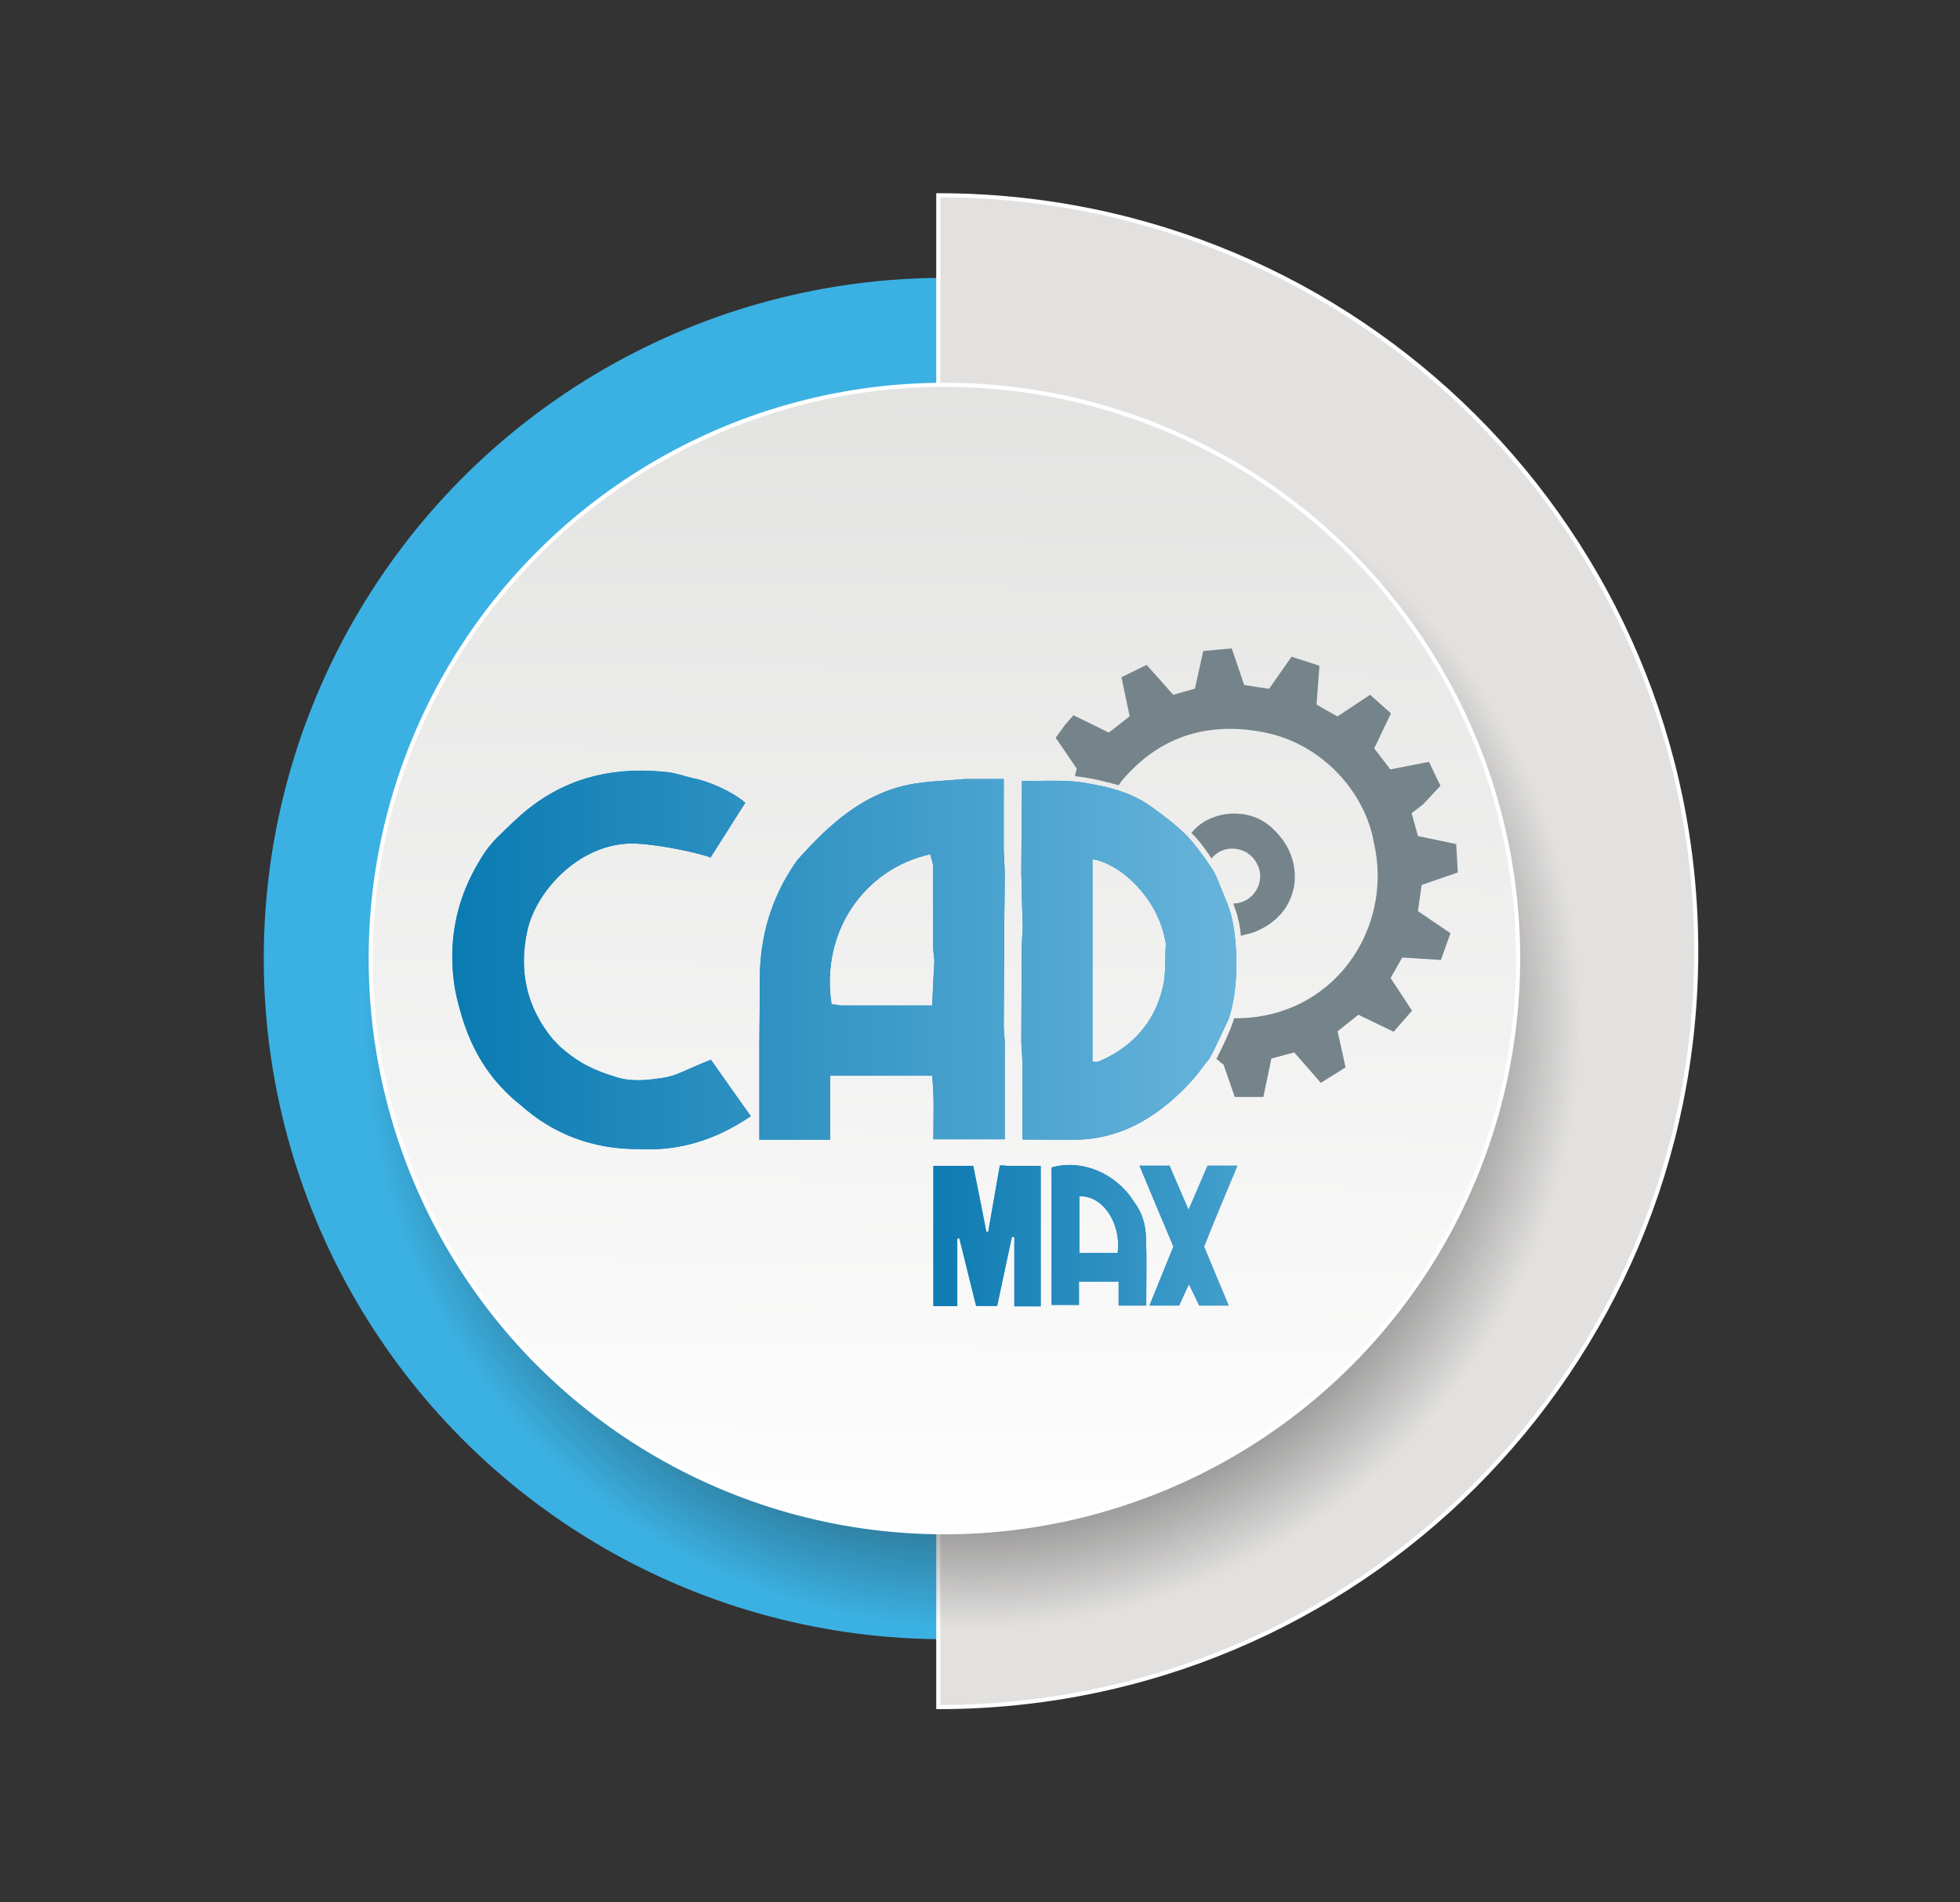 <?xml version="1.0" encoding="utf-8"?>
<!-- Generator: Adobe Illustrator 26.5.0, SVG Export Plug-In . SVG Version: 6.00 Build 0)  -->
<svg version="1.1" id="Layer_1" xmlns="http://www.w3.org/2000/svg" xmlns:xlink="http://www.w3.org/1999/xlink" x="0px" y="0px"
	 viewBox="0 0 958.6 930.4" style="enable-background:new 0 0 958.6 930.4;" xml:space="preserve">
<rect x="0" y="0" width="958.6" height="930.4" fill="#333333" stroke="none"/>
<style type="text/css">
	.st0{fill:#3BB1E3;}
	.st1{fill:#E2E1E0;}
	.st2{fill:none;stroke:#FFFFFF;stroke-width:2;stroke-miterlimit:10;}
	.st3{fill:url(#SVGID_1_);}
	.st4{fill:url(#SVGID_00000099629900747095876530000017568579079176961961_);}
	.st5{fill:#2188BB;}
	.st6{fill:url(#SVGID_00000099649250352218732540000006308798213536902825_);}
	.st7{fill:url(#SVGID_00000118387257480140961430000006733804378555907728_);}
	.st8{fill:url(#SVGID_00000029765497468135126110000015584202675571760552_);}
	.st9{fill:#3896C5;}
	.st10{fill:url(#SVGID_00000138533551759834847480000011898891066817603715_);}
	.st11{fill:url(#SVGID_00000157274767226878214000000006810116881091490484_);}
	.st12{fill:url(#SVGID_00000087386657241004966750000009778992524378252201_);}
	.st13{fill:#75838A;}
</style>
<circle class="st0" cx="461.9" cy="468.8" r="332.9"/>
<path class="st1" d="M458.9,95.5c204.2,0,370.7,165.5,370.7,369.7S663.1,834.9,458.9,834.9"/>
<path class="st2" d="M458.9,834.9c205.2,0,370.7-165.5,370.7-369.7S664.1,95.5,458.9,95.5V834.9z"/>
<radialGradient id="SVGID_1_" cx="474.858" cy="498.849" r="302.117" gradientUnits="userSpaceOnUse">
	<stop  offset="0.508" style="stop-color:#181716"/>
	<stop  offset="0.986" style="stop-color:#181716;stop-opacity:0"/>
</radialGradient>
<circle class="st3" cx="474.9" cy="498.8" r="302.1"/>
<linearGradient id="SVGID_00000052067108130695685250000003917822829542182061_" gradientUnits="userSpaceOnUse" x1="465.846" y1="191.901" x2="457.767" y2="752.975">
	<stop  offset="0" style="stop-color:#E3E3E2"/>
	<stop  offset="1" style="stop-color:#FEFEFE"/>
</linearGradient>
<circle style="fill:url(#SVGID_00000052067108130695685250000003917822829542182061_);" cx="461.9" cy="468.8" r="280.6"/>
<circle class="st2" cx="461.9" cy="468.8" r="280.6"/>
<g>
	<g>
		<g>
			<path class="st5" d="M603,451.6c-1.5-8.1-3.8-11.9-6.2-18.2c-0.8-2-2.6-6.5-3.9-8.3c-1.3-1.8-2.4-3.7-3.7-5.5
				c-1.3-1.7-4-5.4-5.9-7.7c-5.5-6.5-12.4-11.6-19.3-16.7c-7.1-5.3-14.7-8.3-24-10.5c-5.4-1-9.7-2.2-16.5-2.6
				c-7.6-0.5-15.4-0.1-23.7-0.1c0,2.1,0,3.6,0,5.1c-0.1,13.1-0.2,26.1-0.3,39.2c0.2,9.1,0.4,18.2,0.7,27.4
				c-0.2,3.7-0.5,7.5-0.5,11.2c-0.1,14.9-0.1,29.7-0.2,44.6c0.2,3.4,0.4,6.8,0.6,10.2v37.6c9.1,0,16.4,0.1,25.3,0.1
				c23.7,0,42.9-12.4,58.5-30c2.9-3.3,4.6-6.2,7.5-9.5c2.5-4.3,6.9-14.1,9.6-19.8C605.8,483.3,605.3,464.3,603,451.6z M568.6,483.4
				c-4.1,16.5-14.5,28.4-30.2,35.3c-0.7,0.3-1.4,0.6-2.1,0.7c-0.3,0.1-0.7-0.1-2-0.2c0-18,0-36.1,0-54.2c0-14.9,0-29.8,0-44.8
				c13.5,2.1,32.5,19,35.9,41.4C569.7,468.9,570.4,476.4,568.6,483.4z"/>
			<path class="st5" d="M491.4,426.3c-0.2-3.4-0.3-6.9-0.5-10.3c-0.4,0.3-0.8,0.5-1.2,0.8c0.4-0.2,0.9-0.5,1.2-0.8
				c0-11.3,0-22.6,0-35c-6.6,0-12.8,0-19,0c-9.2,0.9-18.6,1-27.6,2.8c-23,4.8-39.3,20-54.3,36.8c-12.6,17.6-18.4,37.2-18.4,58.7
				c0,10-0.1,20.1-0.2,30.1c0,15.9,0,31.9,0,48c3.3,0,5.7,0,8.2,0c8.6,0,17.3,0,26.4,0c0-10.5,0-20.4,0-31.3c6.4,0,12.2,0,18,0
				c10.6,0,21.1,0,31.9,0c1.1,11,0.6,20.1,0.6,31.1c1.6,0,22.9,0,34.9,0c0-16.9,0-31.9,0-47.8c-0.2-2.3-0.3-4.6-0.5-6.9
				c0.1-18.3,0.2-36.6,0.3-54.8C491.3,440.6,491.4,433.4,491.4,426.3z M455.9,491.8c-5.4,0-10.6,0-15.8,0c-9.5,0-19,0-28.5,0
				c-1.7-0.2-3.3-0.5-4.9-0.7c-5.5-35.2,15.9-66.1,48.2-73.3c0.5,1.9,1.4,3.8,1.4,5.7c0.1,13.1,0.1,26.3,0.1,39.5
				c0,2.2,0.4,4.5,0.6,6.7C456.6,476.7,456.3,483.7,455.9,491.8z"/>
			<path class="st5" d="M332.6,524.7c-2.8,1.2-5.7,2.1-8.7,2.5c-7.4,1.1-14.8,2-22.5-0.4c-10.5-3.2-18.2-6.7-27-14.5
				c-1.2-0.9-2.8-3-4-4c-12.9-15.7-16.8-33.5-12.5-53.1c4.4-20.1,26.7-44,53.6-42.6c11.7,0.6,30.6,4.6,36,6.8
				c5.7-9,11.4-17.9,17-26.8c-6.1-5.3-17.8-10.6-25.7-12c-4-1-7.9-2.4-11.9-2.9c-24.9-2.9-48,1.8-68,17.5
				c-5.5,4.3-10.4,9.2-15.4,14.1c-3.2,3.1-5.9,6.6-8.2,10.4c-1.6,2.7-3.2,5.4-4.6,8.2c-8.4,16.7-11.1,34.6-8.6,53
				c0.7,5.3,2.1,10.4,3.6,15.6c3.4,11.7,8.9,22.8,16.7,32.1c3.5,4.1,7.3,8,11.7,11.4c16.6,15,36.2,22.1,58.4,22
				c20,1.1,37.9-4.7,54.7-16.1c-6.9-9.7-13.3-18.8-19.5-27.6C342.4,520.4,337.4,522.6,332.6,524.7z"/>
		</g>
	</g>
	<g>
		<g>
			
				<linearGradient id="SVGID_00000132051979187597893220000014895190208540319901_" gradientUnits="userSpaceOnUse" x1="-443.346" y1="-637.52" x2="-59.854" y2="-637.52" gradientTransform="matrix(1 0 0 1 664.544 1106.89)">
				<stop  offset="0" style="stop-color:#0A7BB2"/>
				<stop  offset="1" style="stop-color:#67B4DB"/>
			</linearGradient>
			<path style="fill:url(#SVGID_00000132051979187597893220000014895190208540319901_);" d="M603,451.6c-1.5-8.1-3.8-11.9-6.2-18.2
				c-0.8-2-2.6-6.5-3.9-8.3c-1.3-1.8-2.4-3.7-3.7-5.5c-1.3-1.7-4-5.4-5.9-7.7c-5.5-6.5-12.4-11.6-19.3-16.7
				c-7.1-5.3-14.7-8.3-24-10.5c-5.4-1-9.7-2.2-16.5-2.6c-7.6-0.5-15.4-0.1-23.7-0.1c0,2.1,0,3.6,0,5.1c-0.1,13.1-0.2,26.1-0.3,39.2
				c0.2,9.1,0.4,18.2,0.7,27.4c-0.2,3.7-0.5,7.5-0.5,11.2c-0.1,14.9-0.1,29.7-0.2,44.6c0.2,3.4,0.4,6.8,0.6,10.2v37.6
				c9.1,0,16.4,0.1,25.3,0.1c23.7,0,42.9-12.4,58.5-30c2.9-3.3,4.6-6.2,7.5-9.5c2.5-4.3,6.9-14.1,9.6-19.8
				C605.8,483.3,605.3,464.3,603,451.6z M568.6,483.4c-4.1,16.5-14.5,28.4-30.2,35.3c-0.7,0.3-1.4,0.6-2.1,0.7
				c-0.3,0.1-0.7-0.1-2-0.2c0-18,0-36.1,0-54.2c0-14.9,0-29.8,0-44.8c13.5,2.1,32.5,19,35.9,41.4
				C569.7,468.9,570.4,476.4,568.6,483.4z"/>
			
				<linearGradient id="SVGID_00000033349673423974767010000001134262349808706472_" gradientUnits="userSpaceOnUse" x1="-443.346" y1="-637.52" x2="-59.854" y2="-637.52" gradientTransform="matrix(1 0 0 1 664.544 1106.89)">
				<stop  offset="0" style="stop-color:#0A7BB2"/>
				<stop  offset="1" style="stop-color:#67B4DB"/>
			</linearGradient>
			<path style="fill:url(#SVGID_00000033349673423974767010000001134262349808706472_);" d="M491.4,426.3c-0.2-3.4-0.3-6.9-0.5-10.3
				c-0.4,0.3-0.8,0.5-1.2,0.8c0.4-0.2,0.9-0.5,1.2-0.8c0-11.3,0-22.6,0-35c-6.6,0-12.8,0-19,0c-9.2,0.9-18.6,1-27.6,2.8
				c-23,4.8-39.3,20-54.3,36.8c-12.6,17.6-18.4,37.2-18.4,58.7c0,10-0.1,20.1-0.2,30.1c0,15.9,0,31.9,0,48c3.3,0,5.7,0,8.2,0
				c8.6,0,17.3,0,26.4,0c0-10.5,0-20.4,0-31.3c6.4,0,12.2,0,18,0c10.6,0,21.1,0,31.9,0c1.1,11,0.6,20.1,0.6,31.1
				c1.6,0,22.9,0,34.9,0c0-16.9,0-31.9,0-47.8c-0.2-2.3-0.3-4.6-0.5-6.9c0.1-18.3,0.2-36.6,0.3-54.8
				C491.3,440.6,491.4,433.4,491.4,426.3z M455.9,491.8c-5.4,0-10.6,0-15.8,0c-9.5,0-19,0-28.5,0c-1.7-0.2-3.3-0.5-4.9-0.7
				c-5.5-35.2,15.9-66.1,48.2-73.3c0.5,1.9,1.4,3.8,1.4,5.7c0.1,13.1,0.1,26.3,0.1,39.5c0,2.2,0.4,4.5,0.6,6.7
				C456.6,476.7,456.3,483.7,455.9,491.8z"/>
			
				<linearGradient id="SVGID_00000072268798834254446340000005035391505271588752_" gradientUnits="userSpaceOnUse" x1="-443.346" y1="-637.52" x2="-59.854" y2="-637.52" gradientTransform="matrix(1 0 0 1 664.544 1106.89)">
				<stop  offset="0" style="stop-color:#0A7BB2"/>
				<stop  offset="1" style="stop-color:#67B4DB"/>
			</linearGradient>
			<path style="fill:url(#SVGID_00000072268798834254446340000005035391505271588752_);" d="M332.6,524.7c-2.8,1.2-5.7,2.1-8.7,2.5
				c-7.4,1.1-14.8,2-22.5-0.4c-10.5-3.2-18.2-6.7-27-14.5c-1.2-0.9-2.8-3-4-4c-12.9-15.7-16.8-33.5-12.5-53.1
				c4.4-20.1,26.7-44,53.6-42.6c11.7,0.6,30.6,4.6,36,6.8c5.7-9,11.4-17.9,17-26.8c-6.1-5.3-17.8-10.6-25.7-12
				c-4-1-7.9-2.4-11.9-2.9c-24.9-2.9-48,1.8-68,17.5c-5.5,4.3-10.4,9.2-15.4,14.1c-3.2,3.1-5.9,6.6-8.2,10.4
				c-1.6,2.7-3.2,5.4-4.6,8.2c-8.4,16.7-11.1,34.6-8.6,53c0.7,5.3,2.1,10.4,3.6,15.6c3.4,11.7,8.9,22.8,16.7,32.1
				c3.5,4.1,7.3,8,11.7,11.4c16.6,15,36.2,22.1,58.4,22c20,1.1,37.9-4.7,54.7-16.1c-6.9-9.7-13.3-18.8-19.5-27.6
				C342.4,520.4,337.4,522.6,332.6,524.7z"/>
		</g>
	</g>
</g>
<g>
	<g>
		<path class="st9" d="M605.2,570.1c-5.1,0-9.8,0-14.6,0c-3,6.9-5.9,13.7-9.3,21.6c-3.5-8.1-6.5-15-9.3-21.6c-5.1,0-9.6,0-14.7,0
			c5.6,13.5,11.1,26.5,16.6,39.6c-4,9.6-7.6,18.8-11.7,28.8c5.4,0,9.9,0,14.5,0c1.6-3.4,2.8-6.3,4.8-10.4c2.1,4.4,3.6,7.5,5,10.4
			c5.1,0,9.5,0,14.4,0c-4.1-9.9-8-19.2-12-28.8C594.2,596.3,599.6,583.4,605.2,570.1z"/>
		<path class="st9" d="M489,570c-1.9,11-3.8,21.8-5.7,32.5c-0.3,0-0.6-0.1-0.9-0.1c-2.1-10.7-4.2-21.4-6.4-32.2c-6.7,0-13,0-19.5,0
			c0,23,0,45.7,0,68.6c4,0,7.6,0,11.7,0c0-11.3,0-22.2,0-33.1c0.3,0,0.7-0.1,1-0.1c2.7,11.1,5.4,21.7,8.2,33.1c2,0,7.6,0,10.3,0
			c2.5-11.8,4.8-22.6,7.2-33.8c0.4,0.1,0.8,0.1,1.2,0.2c0,11.3,0,22.6,0,33.8c4.6,0,8.7,0,12.9,0c0-23,0-45.7,0-68.7
			c-5.8,0-11.2,0-16.7,0C491.4,570,490.3,570,489,570z"/>
		<path class="st9" d="M554.7,587.9c-8.7-14.1-25.7-21.2-40.4-16.9c0,22.5,0,44.9,0,67.2c4.5,0,8.6,0,13.4,0c0-4.1,0-7.7,0-11.4
			c7,0,13.2,0,19.4,0c0,3.9,0,7.8,0,11.7c4.9,0,9.1,0,13.5,0c0-11.4,0.3-22.3-0.1-33.2C560.3,599.1,558.7,593,554.7,587.9z
			 M546.6,612.8c-6.4,0-12.3,0-18.7,0c0-9.4,0-18.5,0-27.7C539.1,584.5,548.5,598,546.6,612.8z"/>
	</g>
	<g>
		
			<linearGradient id="SVGID_00000039828124482016693350000010708211120910149546_" gradientUnits="userSpaceOnUse" x1="-207.962" y1="-502.675" x2="-59.394" y2="-502.675" gradientTransform="matrix(1 0 0 1 664.544 1106.89)">
			<stop  offset="0" style="stop-color:#0E7BB2"/>
			<stop  offset="1" style="stop-color:#449FCC"/>
		</linearGradient>
		<path style="fill:url(#SVGID_00000039828124482016693350000010708211120910149546_);" d="M605.2,570.1c-5.1,0-9.8,0-14.6,0
			c-3,6.9-5.9,13.7-9.3,21.6c-3.5-8.1-6.5-15-9.3-21.6c-5.1,0-9.6,0-14.7,0c5.6,13.5,11.1,26.5,16.6,39.6c-4,9.6-7.6,18.8-11.7,28.8
			c5.4,0,9.9,0,14.5,0c1.6-3.4,2.8-6.3,4.8-10.4c2.1,4.4,3.6,7.5,5,10.4c5.1,0,9.5,0,14.4,0c-4.1-9.9-8-19.2-12-28.8
			C594.2,596.3,599.6,583.4,605.2,570.1z"/>
		
			<linearGradient id="SVGID_00000178914916633357042610000015236706405344029592_" gradientUnits="userSpaceOnUse" x1="-207.962" y1="-502.675" x2="-59.394" y2="-502.675" gradientTransform="matrix(1 0 0 1 664.544 1106.89)">
			<stop  offset="0" style="stop-color:#0E7BB2"/>
			<stop  offset="1" style="stop-color:#449FCC"/>
		</linearGradient>
		<path style="fill:url(#SVGID_00000178914916633357042610000015236706405344029592_);" d="M489,570c-1.9,11-3.8,21.8-5.7,32.5
			c-0.3,0-0.6-0.1-0.9-0.1c-2.1-10.7-4.2-21.4-6.4-32.2c-6.7,0-13,0-19.5,0c0,23,0,45.7,0,68.6c4,0,7.6,0,11.7,0
			c0-11.3,0-22.2,0-33.1c0.3,0,0.7-0.1,1-0.1c2.7,11.1,5.4,21.7,8.2,33.1c2,0,7.6,0,10.3,0c2.5-11.8,4.8-22.6,7.2-33.8
			c0.4,0.1,0.8,0.1,1.2,0.2c0,11.3,0,22.6,0,33.8c4.6,0,8.7,0,12.9,0c0-23,0-45.7,0-68.7c-5.8,0-11.2,0-16.7,0
			C491.4,570,490.3,570,489,570z"/>
		
			<linearGradient id="SVGID_00000137100733678955084810000005701547308429400756_" gradientUnits="userSpaceOnUse" x1="-207.962" y1="-502.675" x2="-59.394" y2="-502.675" gradientTransform="matrix(1 0 0 1 664.544 1106.89)">
			<stop  offset="0" style="stop-color:#0E7BB2"/>
			<stop  offset="1" style="stop-color:#449FCC"/>
		</linearGradient>
		<path style="fill:url(#SVGID_00000137100733678955084810000005701547308429400756_);" d="M554.7,587.9
			c-8.7-14.1-25.7-21.2-40.4-16.9c0,22.5,0,44.9,0,67.2c4.5,0,8.6,0,13.4,0c0-4.1,0-7.7,0-11.4c7,0,13.2,0,19.4,0
			c0,3.9,0,7.8,0,11.7c4.9,0,9.1,0,13.5,0c0-11.4,0.3-22.3-0.1-33.2C560.3,599.1,558.7,593,554.7,587.9z M546.6,612.8
			c-6.4,0-12.3,0-18.7,0c0-9.4,0-18.5,0-27.7C539.1,584.5,548.5,598,546.6,612.8z"/>
	</g>
</g>
<path class="st13" d="M672,412.4c-4.2-24.9-25.5-48.9-54.1-54.3c-27.7-5.3-51.4,2.2-69.7,24.3c-0.3,0.4-0.7,1.2-1.1,1.6
	c-7.3-1.9-13.1-3.5-21.4-4.4c0.3-1.2,0.6-2.3,0.9-3.7c-3.3-4.9-6.7-9.9-10.3-15.1c1.6-2.1,3.1-4.2,4.6-6.3c1.4-1.6,2.7-3.1,4.1-4.7
	c6.1,3,11.7,5.7,17.3,8.5c3.4-2.6,6.5-5.1,10.2-8c-1.3-6.1-2.6-12.3-4-19.1c4.1-2,8.2-4,12.3-6c4.7,5.3,8.8,9.9,13,14.6
	c3.5-1,6.8-1.9,10.6-3c1.4-6.2,2.8-12.4,4.1-18.4c5-0.5,9.3-0.9,13.9-1.3c2,5.7,3.9,11.4,6.1,17.9c3.6,0.6,7.6,1.2,12.2,1.9
	c3.6-5.2,7.1-10.2,11-15.7c4.3,1.4,8.7,2.8,13.6,4.4c-0.5,6.5-0.9,12.8-1.4,19c3.6,2.1,6.7,3.8,10.2,5.8c5.1-3.4,10.3-6.8,16-10.6
	c3.3,3,6.5,5.8,10.2,9.1c-2.8,5.8-5.4,11.3-8.2,17.1c2.6,3.4,5.1,6.7,7.9,10.3c6.2-1.2,12.5-2.5,18.9-3.7c2,4.3,3.9,8.2,5.6,11.7
	c-2.9,3.1-5.6,6-8.3,8.9c-1.9,1.5-3.8,3-5.8,4.5c1.1,4,2.1,7.6,3.1,11.2c6.3,1.3,12.4,2.6,18.7,3.9c0.3,4.8,0.5,9.3,0.8,13.9
	c-6,2.1-11.7,4-17.7,6.1c-0.6,4.3-1.2,8.5-1.8,12.8c5.4,3.7,10.5,7.2,15.9,10.8c-1.6,4.5-3.2,8.8-4.7,13.1
	c-6.6-0.4-12.8-0.8-18.9-1.2c-2,3.6-3.8,6.7-5.7,10c3.5,5.3,6.9,10.5,10.5,16c-3.1,3.6-6,6.9-9,10.3c-6.2-3-11.8-5.7-17.2-8.3
	c-3.7,2.9-6.8,5.3-10.2,8.1c1.3,5.9,2.6,11.8,3.9,17.6c-3.9,2.5-7.8,4.9-12.1,7.6c-4.5-5.2-8.7-10-13-14.9c-3.8,1-7.4,2-11.2,3
	c-1.3,6.2-2.5,12.2-3.9,18.8c-4.6,0-9,0-14,0c-1.8-5.1-3.7-10.6-5.5-15.9c-1.9-1.1-1.8-1.6-3.5-2.7c0,0,6.6-12.5,8.7-19.9
	C652.1,498.4,681.6,454.4,672,412.4z"/>
<path class="st13" d="M625.8,408.8c6,7,8.8,16.5,6.9,25.6c-2,9.5-8.4,17-18.8,21.3c-2,0.8-4.3,1.2-7,2c-0.3-3-0.7-6.1-1.3-8
	c-0.7-3.2-1.2-4.2-2.4-7.8c10.6-0.3,15.7-11.4,11.9-18.8c-1.4-3.2-4.2-5.9-7.1-7c-6.8-2.6-12.4-0.1-15.5,3.8c-1.8-3-4.9-7-4.9-7
	c-1.5-1.9-2.8-3.5-4.9-5.5c7.8-10.1,24.7-12.8,36.3-5C621.5,404.1,623.7,406.3,625.8,408.8z"/>
</svg>
